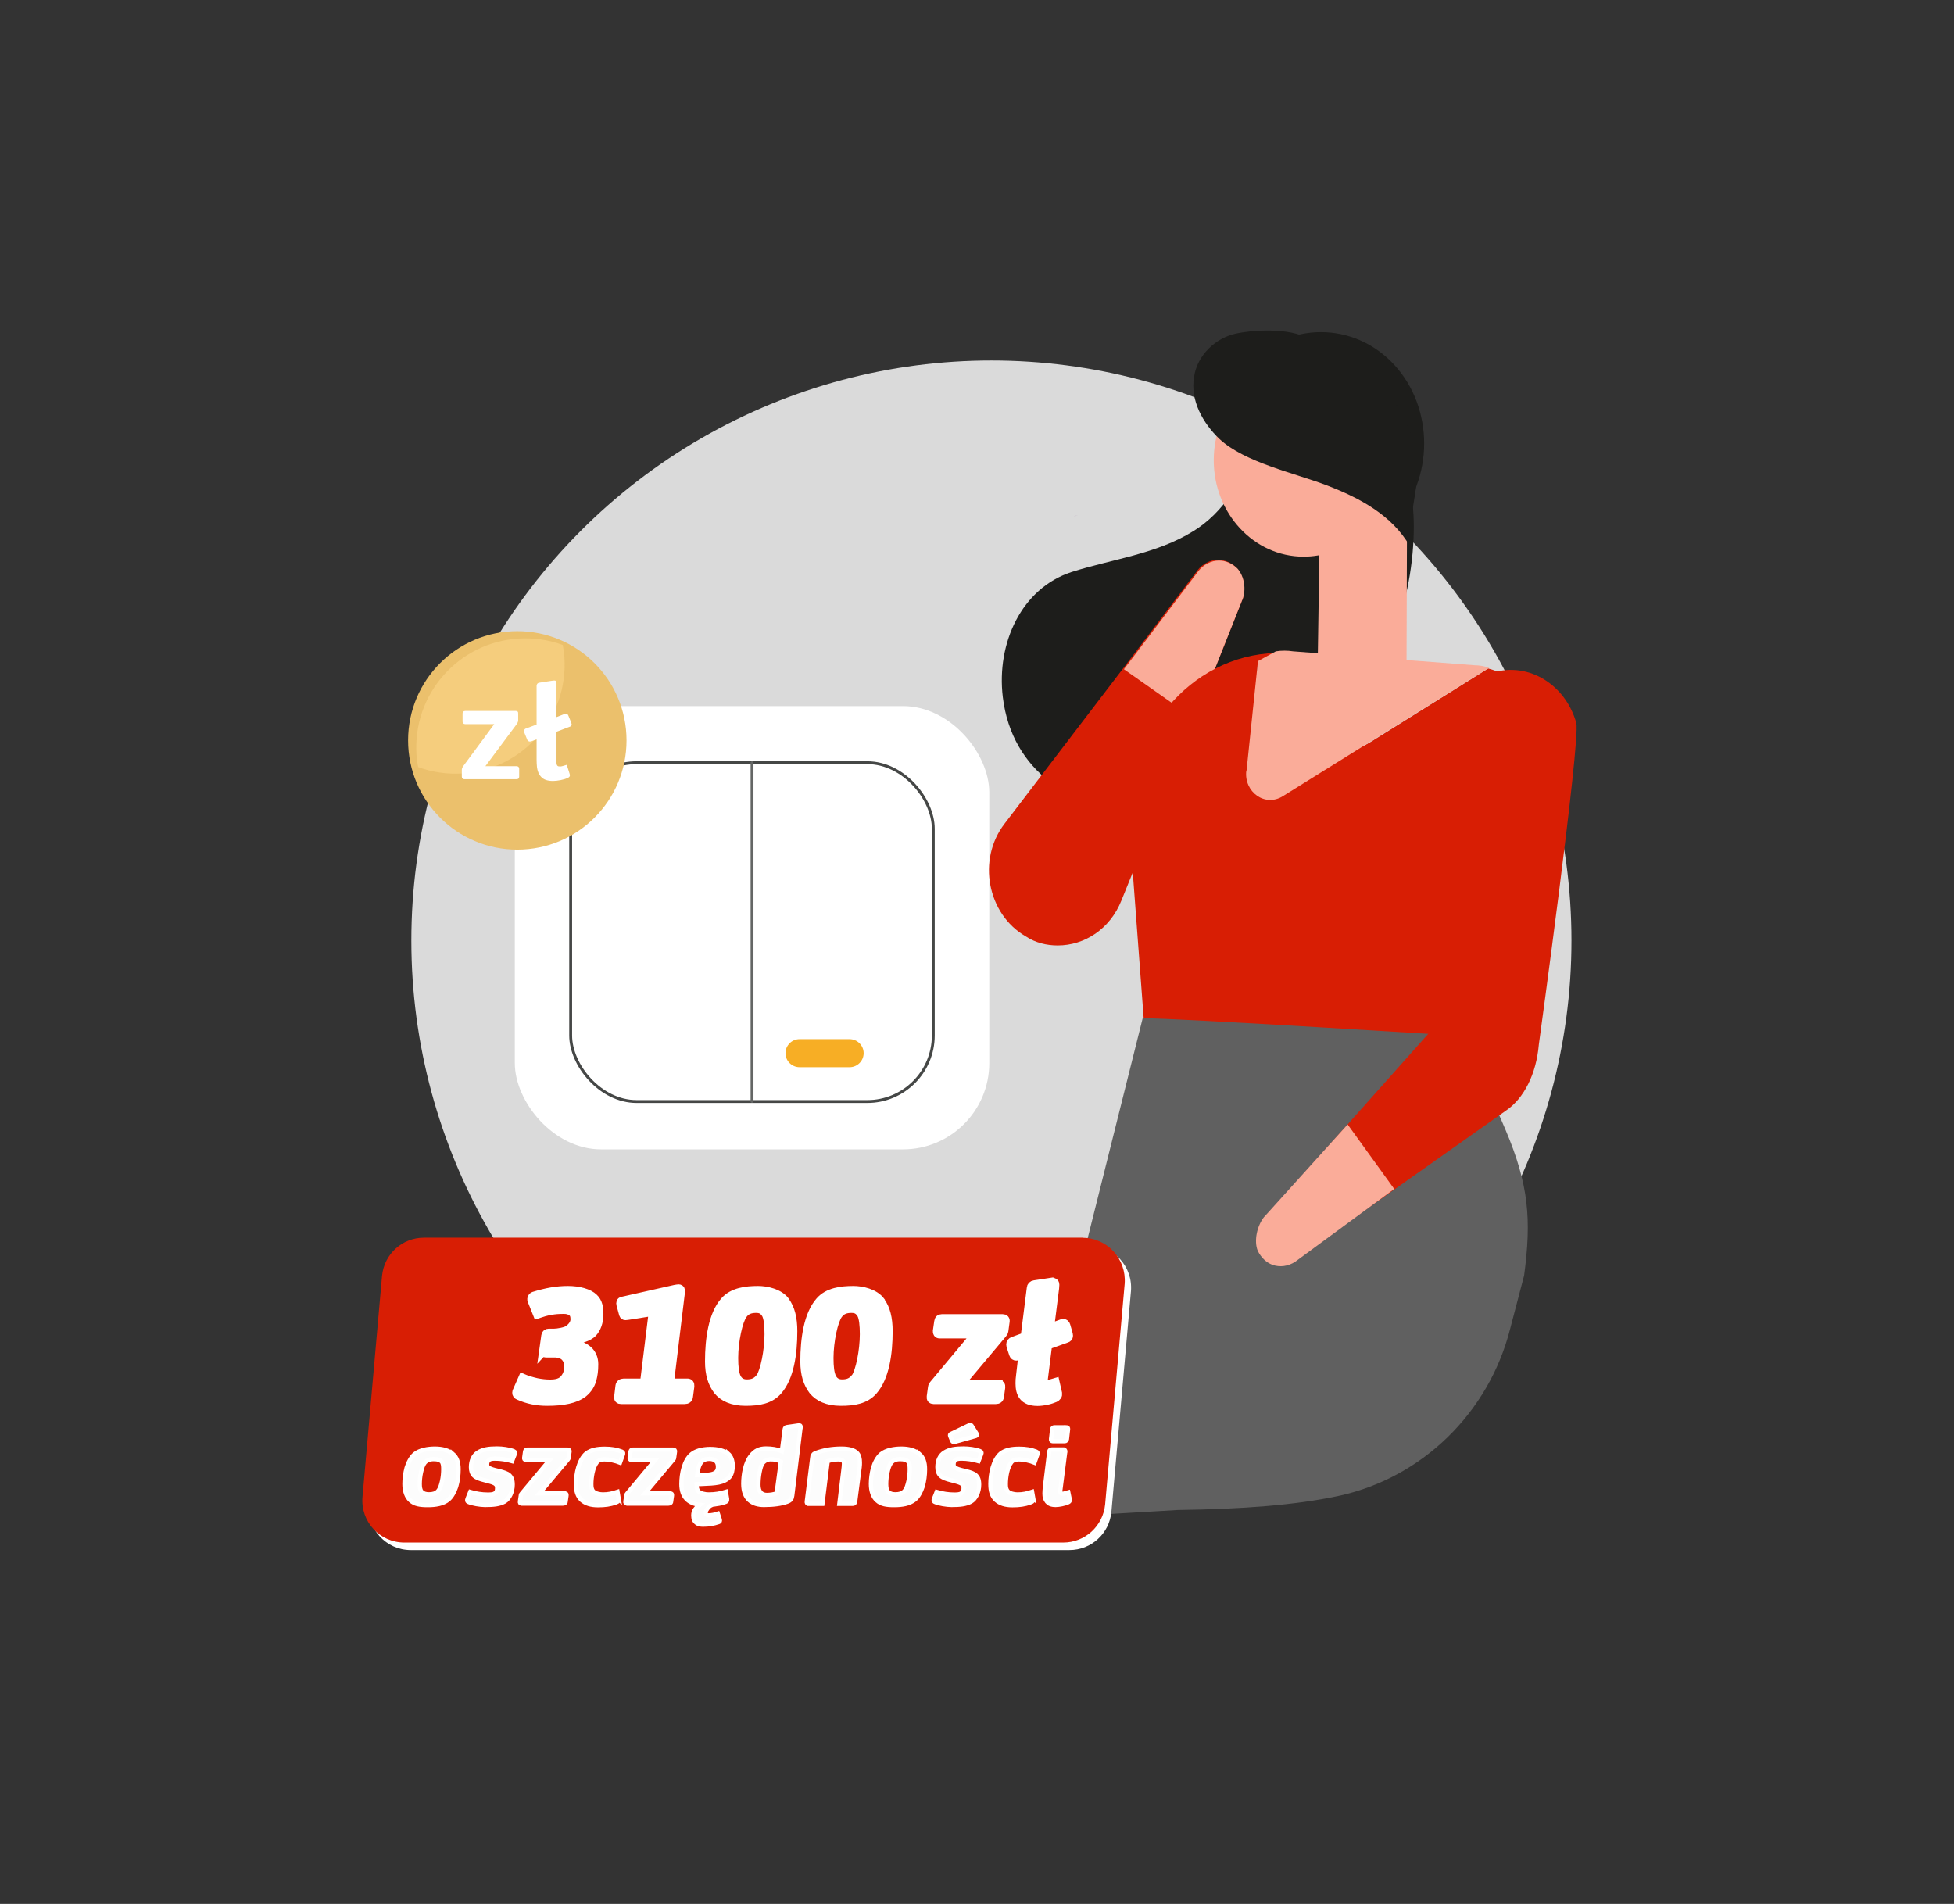 <?xml version="1.0" encoding="UTF-8"?>
<svg id="Layer_1" data-name="Layer 1" xmlns="http://www.w3.org/2000/svg" viewBox="0 0 156 152">
  <rect x="0" y="0" width="156" height="152" fill="#333333" stroke="none"/>
  <defs>
    <style>
      .cls-1 {
        stroke-width: .69px;
      }

      .cls-1, .cls-2, .cls-3, .cls-4, .cls-5 {
        fill: none;
      }

      .cls-1, .cls-2, .cls-4 {
        stroke: #fff;
      }

      .cls-1, .cls-4 {
        stroke-miterlimit: 10;
      }

      .cls-6 {
        fill: #d81e04;
      }

      .cls-6, .cls-7, .cls-8, .cls-9, .cls-10, .cls-11, .cls-12, .cls-13, .cls-14, .cls-15, .cls-16 {
        stroke-width: 0px;
      }

      .cls-7 {
        fill: #606060;
      }

      .cls-8 {
        fill: #f7ae25;
      }

      .cls-17 {
        isolation: isolate;
      }

      .cls-2, .cls-3, .cls-5 {
        stroke-linecap: round;
        stroke-linejoin: round;
      }

      .cls-2, .cls-4 {
        stroke-width: .34px;
      }

      .cls-9 {
        fill: #f5cd7d;
      }

      .cls-3 {
        stroke: #454746;
      }

      .cls-3, .cls-5 {
        stroke-width: .23px;
      }

      .cls-10 {
        fill: #dadada;
      }

      .cls-11 {
        fill: #fff;
      }

      .cls-12 {
        fill: #faac99;
      }

      .cls-13 {
        fill: #ebc06c;
      }

      .cls-14 {
        fill: #1d1d1b;
      }

      .cls-15 {
        fill: #6f2677;
        fill-rule: evenodd;
      }

      .cls-16 {
        fill: #fcfcfc;
      }

      .cls-5 {
        stroke: #646665;
      }
    </style>
  </defs>
  <g>
    <circle class="cls-10" cx="79.15" cy="75.09" r="46.31"/>
    <path class="cls-15" d="m86.07,41.11l-.33.13h0c.13-.07.2-.07.33-.13"/>
  </g>
  <rect class="cls-11" x="41.1" y="56.37" width="37.88" height="35.39" rx="6.89" ry="6.89"/>
  <rect class="cls-3" x="45.56" y="60.89" width="28.95" height="27.05" rx="5.27" ry="5.27"/>
  <polyline class="cls-2" points="39.45 59.73 41.23 62.37 44.73 55.43"/>
  <line class="cls-5" x1="60.04" y1="60.89" x2="60.04" y2="87.93"/>
  <path class="cls-8" d="m67.83,85.2h-4c-.61,0-1.12-.5-1.12-1.12h0c0-.61.5-1.12,1.12-1.12h4c.61,0,1.12.5,1.12,1.12h0c0,.61-.5,1.12-1.12,1.12Z"/>
  <g>
    <circle class="cls-13" cx="41.3" cy="59.11" r="8.72"/>
    <path class="cls-9" d="m45.06,52.49c-.02-.34-.07-.68-.13-1-1.1-.4-2.29-.59-3.54-.51-4.81.31-8.45,4.45-8.14,9.26.02.34.07.68.13,1,1.1.4,2.29.59,3.54.51,4.81-.31,8.45-4.45,8.14-9.26Z"/>
    <g>
      <path class="cls-11" d="m41.24,61.17c.13,0,.21.07.21.21v.62c0,.15-.08.21-.22.21h-4.15c-.13,0-.21-.08-.21-.2v-.56c0-.07.05-.2.08-.24l2.51-3.4h-2.32c-.12,0-.21-.07-.21-.2v-.65c0-.12.07-.2.22-.2h4.02c.15,0,.21.07.2.21v.55c0,.09-.06.21-.1.27l-2.52,3.38h2.49,0Z"/>
      <path class="cls-11" d="m42.84,57.86v-3.11c0-.07.03-.12.06-.17.04-.04.09-.07.17-.08l.98-.15c.06,0,.15-.02.19-.02.05,0,.1,0,.13.04.05.04.06.09.06.21v2.67l.64-.25s.07-.02.11-.02c.09,0,.16.05.2.16l.18.44c.04.1.07.19.08.24,0,.09-.04.16-.13.19l-1.08.41v2.49c0,.08.03.19.08.23.04.04.11.05.2.05.03,0,.12,0,.2-.03l.34-.1.23.73s.02.08.02.11c0,.09-.07.16-.16.2-.3.15-.85.25-1.19.25-.45,0-.74-.11-.94-.32-.21-.22-.3-.49-.34-.78-.02-.17-.03-.46-.03-.62v-1.6l-.36.13c-.07.03-.11.04-.18.04-.08,0-.16-.04-.21-.15l-.2-.49c-.03-.06-.05-.11-.05-.16-.02-.11.04-.19.12-.23l.87-.32h0Z"/>
    </g>
  </g>
  <g>
    <g id="New_Symbol_161" data-name="New Symbol 161">
      <g>
        <path class="cls-14" d="m109.87,33.22c-1.17-1.17-2.61-1.96-4.17-2.41-1.96,1.83-4.17,3.13-6.59,4.3.2.07.39.2.52.26-.07,2.8-2.02,5.61-4.37,7.04-2.94,1.83-6.46,2.22-9.72,3.26-3.98,1.3-6,5.67-5.48,9.98.72,6,5.67,9,10.96,9.2,5.54.2,11.22-2.09,15.26-6.26,4.04-4.11,6.46-10.04,6.59-16.11.07-3.33-.72-6.91-3-9.26Z"/>
        <path class="cls-14" d="m99.63,41.7c3.2,3.46,8.48,3.46,11.67,0,3.2-3.46,3.2-9.13,0-12.59s-8.48-3.46-11.67,0c-3.26,3.46-3.26,9.13,0,12.59Z"/>
        <path class="cls-12" d="m96.9,36.74c0,4.24,3.2,7.7,7.17,7.7,1.57,0,3-.52,4.17-1.5,1.76-1.37,2.94-3.65,2.94-6.26,0-4.24-3.2-7.7-7.17-7.7h-.46c-3.72.33-6.65,3.72-6.65,7.76Z"/>
        <path class="cls-14" d="m101.98,28.26c.72-.07,1.57-.2,2.35-.39.33.2.72.26,1.11.26.26,0,.52-.07.78-.13l3,2.22c2.22,1.3,3.72,3.85,3.72,6.72,0,2.28-.91,4.3-2.41,5.74-.33.39.33,1.57-.07,1.83l-3.85-10.89-4.44-4.63c-.2-.2.59.52.46.33.07,0-.72-1.04-.65-1.04v-.02Z"/>
        <polygon class="cls-12" points="112.35 35.7 112.29 53.89 105.18 54.22 105.37 41.89 112.35 35.7"/>
        <path class="cls-14" d="m112.55,43.59c-1.43-2.48-4.04-3.85-6.59-4.83s-6.59-1.83-8.61-3.72c-1.3-1.24-2.35-3.07-2.02-4.96.26-1.76,1.76-3.13,3.39-3.46s4.76-.46,6.07.65c.85.72,1.5,2.35,2.35,3,1.89,1.57,4.57,2.35,5.61,4.7,1.3,2.87-.78,6.39,0,9.46l-.2-.85h0Z"/>
      </g>
      <path class="cls-6" d="m99.18,47.89l-3.78,9.52-5.87,14.48c-.91,2.28-2.94,3.59-5.09,3.59-.85,0-1.76-.2-2.54-.72-3.07-1.76-3.91-6.13-1.7-9l9.46-12.39,5.94-7.83c.39-.52,1.04-.85,1.63-.85.52,0,1.04.2,1.5.65.59.65.78,1.7.46,2.54h-.01Z"/>
      <path class="cls-12" d="m99.18,47.89l-3.78,9.52-5.67-3.98,5.94-7.83c.39-.52,1.04-.85,1.63-.85.52,0,1.04.2,1.5.65.52.59.72,1.63.39,2.48h-.01Z"/>
      <g>
        <path class="cls-6" d="m118.81,53.37l-9.39,5.87c-4.3,2.67-9.59-1.04-9-6.33h0l1.43-.78c-6.85.2-12.2,6.59-11.67,14.09l1.37,18.33,24.72,1.37,7.04-23.68c1.17-3.91-.98-7.96-4.5-8.87Z"/>
        <path class="cls-12" d="m99.5,61.53c-.2,1.7,1.5,2.94,2.94,2.02l16.44-10.24c-.39-.13-.78-.2-1.17-.2l-14.48-1.11c-.46-.07-.91-.07-1.37,0l-1.43.78-.91,8.74h-.02Z"/>
      </g>
      <path class="cls-7" d="m91.22,81.29c3,0,25.76,1.43,25.76,1.43l3.2,7.44c1.89,4.44,2.09,7.24,1.5,11.67l-1.11,4.24c-1.7,6.72-7.04,11.94-13.76,13.37-3.39.72-7.57,1.04-12.78,1.11l-11.09.65c-.85.07-1.5-.72-1.3-1.57l9.59-38.35h0Z"/>
      <path class="cls-6" d="m122.85,83.44c-.2,2.28-1.17,4.24-2.61,5.22l-9.78,6.91-7.31,5.15c-.78.59-1.76.13-2.15-1.04v-.07c-.33-.98-.2-2.15.39-2.87l5.28-5.94,7.37-8.28c.78-1.24,1.24-2.87,1.3-4.63,0,0-.07-19.37.2-20.35h0c.52-1.76,1.83-3.26,3.59-3.85h.07c2.87-.85,5.8.98,6.65,4.04.33,1.5-3,25.7-3,25.7h0Z"/>
    </g>
    <path class="cls-12" d="m100.94,97.14l6.65-7.37,3.72,5.15-7.89,5.8c-.59.39-1.24.46-1.83.26-.52-.2-.91-.59-1.17-1.11-.33-.78-.07-2.02.52-2.74h0Z"/>
  </g>
  <path class="cls-11" d="m86.94,99.41h-52.59c-1.74,0-3.18,1.31-3.35,3.05l-1.56,17.64c-.17,1.96,1.39,3.65,3.35,3.65h52.59c1.74,0,3.18-1.31,3.35-3.05l1.56-17.61c.17-1.98-1.39-3.67-3.35-3.67h0Z"/>
  <path class="cls-6" d="m86.44,98.81h-52.59c-1.74,0-3.18,1.31-3.35,3.05l-1.56,17.64c-.17,1.96,1.36,3.65,3.35,3.65h52.59c1.74,0,3.18-1.31,3.35-3.05l1.56-17.61c.15-1.98-1.39-3.67-3.35-3.67h0Z"/>
  <g class="cls-17">
    <g class="cls-17">
      <path class="cls-1" d="m43.39,107.84l.17-1.21c.02-.14.12-.21.25-.21h.42c.28,0,.98-.11,1.19-.3.23-.17.47-.45.47-.78,0-.25-.04-.46-.2-.58-.21-.17-.42-.21-.68-.21-.4,0-.72.02-1.07.09-.32.05-.65.15-1.04.28l-.44-1.1c-.06-.15.04-.31.16-.35,1-.31,1.85-.46,2.72-.46s1.67.22,2.06.6c.36.33.43.8.43,1.3,0,.65-.2,1.15-.49,1.47-.33.38-1.14.59-1.72.65-.1.01-.14.07-.14.15s.05.12.14.14c.56.05,1,.17,1.32.47.31.27.48.67.48,1.11,0,.56-.05.85-.15,1.25-.12.41-.33.75-.7,1.06-.63.49-1.62.68-2.88.68-.84,0-1.56-.15-2.3-.48-.09-.04-.15-.11-.15-.22,0-.06.05-.19.09-.26l.4-.91c.35.15.73.26,1.12.35.35.07.72.11,1.01.11.54.01.93-.09,1.18-.38.21-.25.35-.56.35-1,0-.35-.05-.48-.23-.72-.21-.26-.56-.35-.9-.35h-.7c-.14,0-.17-.07-.16-.2Z"/>
      <path class="cls-1" d="m49.56,104.14c-.04-.12-.01-.25.12-.27l4.22-.95c.11-.02.23-.04.28-.04.07,0,.16.04.16.15,0,.07-.01.18-.02.28l-.86,7.09h1.41c.17,0,.23.09.22.27l-.11.83c-.02.17-.14.25-.32.25h-5.07c-.16,0-.25-.07-.21-.27l.1-.83c.02-.16.15-.25.32-.25h1.64l.7-5.69-1.89.3c-.07.01-.25.04-.32.04s-.14-.05-.16-.12l-.21-.78Z"/>
      <path class="cls-1" d="m62.69,103.89c.43.58.62,1.36.62,2.39,0,1.8-.27,3.68-1.21,4.75-.62.7-1.51.86-2.58.86s-1.79-.35-2.22-.88c-.44-.58-.67-1.3-.67-2.32,0-1.8.27-3.73,1.21-4.8.65-.75,1.72-.88,2.68-.88.69,0,1.68.22,2.17.86Zm-2.01,6.11c.36-.51.7-2.15.7-3.48,0-.72-.06-1.31-.23-1.62-.19-.28-.36-.43-.79-.43s-.79.11-1.05.48c-.36.49-.72,2.11-.72,3.46,0,.73.06,1.23.22,1.57.14.28.38.49.81.49.49,0,.78-.14,1.05-.47Z"/>
      <path class="cls-1" d="m70.3,103.89c.43.58.62,1.36.62,2.39,0,1.8-.27,3.68-1.21,4.75-.62.7-1.51.86-2.58.86s-1.79-.35-2.22-.88c-.44-.58-.67-1.3-.67-2.32,0-1.8.27-3.73,1.21-4.8.65-.75,1.72-.88,2.68-.88.69,0,1.68.22,2.17.86Zm-2.01,6.11c.36-.51.7-2.15.7-3.48,0-.72-.06-1.31-.23-1.62-.19-.28-.36-.43-.79-.43s-.79.11-1.05.48c-.36.49-.72,2.11-.72,3.46,0,.73.06,1.23.22,1.57.14.28.38.49.81.49.49,0,.78-.14,1.05-.47Z"/>
      <path class="cls-1" d="m79.7,110.51c.09,0,.14.02.17.06.04.04.05.1.04.19l-.1.74c-.01.09-.05.15-.1.19-.05.04-.12.06-.21.06h-4.97c-.07,0-.12-.02-.16-.06-.04-.05-.05-.11-.04-.19l.1-.73c.01-.09.05-.16.09-.21l3.38-4.05h-2.89c-.15,0-.2-.12-.19-.25l.11-.75c.02-.16.1-.25.27-.25h4.84c.17,0,.25.09.22.25l-.1.74c-.01.09-.06.16-.12.23l-3.38,4.02h3.04Z"/>
      <path class="cls-1" d="m83.97,102.36c.1-.01.16.01.21.06.04.04.05.1.05.15s-.01.17-.02.28l-.4,3.17.95-.35s.09-.02.14-.02c.11,0,.17.06.21.19l.15.52c.04.12.06.22.06.28,0,.11-.07.19-.19.22l-1.48.53-.35,2.8c-.02.17.06.33.3.33.05,0,.12-.01.18-.02l.47-.14.2.88c.01.07,0,.15-.04.21s-.11.12-.2.16c-.15.06-.38.15-.63.2-.28.06-.54.09-.74.09-1.12,0-1.42-.63-1.42-1.46,0-.2.01-.4.04-.59l.2-1.74-.32.12c-.09.04-.14.05-.21.05-.1,0-.18-.05-.22-.17l-.19-.58c-.02-.07-.04-.14-.04-.19,0-.14.07-.22.2-.27l.95-.35.49-3.89c.01-.15.11-.25.26-.27l1.38-.21Z"/>
    </g>
    <g class="cls-17">
      <path class="cls-11" d="m43.39,107.84l.17-1.21c.02-.14.12-.21.25-.21h.42c.28,0,.98-.11,1.19-.3.23-.17.47-.45.47-.78,0-.25-.04-.46-.2-.58-.21-.17-.42-.21-.68-.21-.4,0-.72.02-1.07.09-.32.05-.65.15-1.04.28l-.44-1.1c-.06-.15.04-.31.16-.35,1-.31,1.85-.46,2.72-.46s1.67.22,2.06.6c.36.33.43.8.43,1.3,0,.65-.2,1.15-.49,1.47-.33.38-1.14.59-1.72.65-.1.01-.14.07-.14.15s.05.12.14.14c.56.05,1,.17,1.32.47.31.27.48.67.48,1.11,0,.56-.05.85-.15,1.25-.12.41-.33.75-.7,1.06-.63.49-1.62.68-2.88.68-.84,0-1.56-.15-2.3-.48-.09-.04-.15-.11-.15-.22,0-.06.05-.19.09-.26l.4-.91c.35.15.73.26,1.12.35.35.07.72.11,1.01.11.54.01.93-.09,1.18-.38.21-.25.35-.56.35-1,0-.35-.05-.48-.23-.72-.21-.26-.56-.35-.9-.35h-.7c-.14,0-.17-.07-.16-.2Z"/>
      <path class="cls-11" d="m49.56,104.14c-.04-.12-.01-.25.12-.27l4.22-.95c.11-.02.23-.04.28-.04.07,0,.16.04.16.15,0,.07-.01.18-.02.28l-.86,7.09h1.41c.17,0,.23.09.22.27l-.11.83c-.02.17-.14.25-.32.25h-5.07c-.16,0-.25-.07-.21-.27l.1-.83c.02-.16.15-.25.32-.25h1.64l.7-5.69-1.89.3c-.07.01-.25.04-.32.04s-.14-.05-.16-.12l-.21-.78Z"/>
      <path class="cls-11" d="m62.69,103.89c.43.58.62,1.36.62,2.39,0,1.8-.27,3.68-1.21,4.75-.62.7-1.51.86-2.58.86s-1.79-.35-2.22-.88c-.44-.58-.67-1.3-.67-2.32,0-1.8.27-3.73,1.21-4.8.65-.75,1.72-.88,2.68-.88.69,0,1.68.22,2.17.86Zm-2.01,6.11c.36-.51.7-2.15.7-3.48,0-.72-.06-1.31-.23-1.62-.19-.28-.36-.43-.79-.43s-.79.11-1.05.48c-.36.49-.72,2.11-.72,3.46,0,.73.06,1.23.22,1.57.14.28.38.49.81.49.49,0,.78-.14,1.05-.47Z"/>
      <path class="cls-11" d="m70.3,103.89c.43.58.62,1.36.62,2.39,0,1.8-.27,3.68-1.21,4.75-.62.7-1.51.86-2.58.86s-1.79-.35-2.22-.88c-.44-.58-.67-1.3-.67-2.32,0-1.8.27-3.73,1.21-4.8.65-.75,1.72-.88,2.68-.88.69,0,1.68.22,2.17.86Zm-2.01,6.11c.36-.51.7-2.15.7-3.48,0-.72-.06-1.31-.23-1.62-.19-.28-.36-.43-.79-.43s-.79.11-1.05.48c-.36.49-.72,2.11-.72,3.46,0,.73.06,1.23.22,1.57.14.28.38.49.81.49.49,0,.78-.14,1.05-.47Z"/>
      <path class="cls-11" d="m79.7,110.51c.09,0,.14.02.17.06.04.04.05.1.04.19l-.1.74c-.01.09-.05.15-.1.19-.05.04-.12.06-.21.06h-4.97c-.07,0-.12-.02-.16-.06-.04-.05-.05-.11-.04-.19l.1-.73c.01-.09.05-.16.09-.21l3.38-4.05h-2.89c-.15,0-.2-.12-.19-.25l.11-.75c.02-.16.1-.25.27-.25h4.84c.17,0,.25.09.22.25l-.1.74c-.01.09-.06.16-.12.23l-3.38,4.02h3.04Z"/>
      <path class="cls-11" d="m83.97,102.36c.1-.01.16.01.21.06.04.04.05.1.05.15s-.01.17-.02.28l-.4,3.17.95-.35s.09-.02.14-.02c.11,0,.17.06.21.19l.15.52c.04.12.06.22.06.28,0,.11-.07.19-.19.22l-1.48.53-.35,2.8c-.02.17.06.33.3.33.05,0,.12-.01.18-.02l.47-.14.2.88c.01.07,0,.15-.04.21s-.11.12-.2.16c-.15.06-.38.15-.63.2-.28.06-.54.09-.74.09-1.12,0-1.42-.63-1.42-1.46,0-.2.01-.4.04-.59l.2-1.74-.32.12c-.09.04-.14.05-.21.05-.1,0-.18-.05-.22-.17l-.19-.58c-.02-.07-.04-.14-.04-.19,0-.14.07-.22.2-.27l.95-.35.49-3.89c.01-.15.11-.25.26-.27l1.38-.21Z"/>
    </g>
  </g>
  <g class="cls-17">
    <g class="cls-17">
      <path class="cls-16" d="m36.15,116.07c.31.27.46.64.46,1.24,0,.44-.06.93-.19,1.37-.14.42-.34.8-.62,1.04-.43.35-1.03.44-1.65.44s-1.05-.07-1.37-.36c-.32-.27-.49-.75-.49-1.33,0-.4.06-.86.17-1.28.13-.43.34-.83.63-1.09.42-.35,1.09-.45,1.64-.45.58,0,1.09.14,1.42.43Zm-1.21,3c.19-.19.28-.52.35-.83.07-.32.1-.65.1-.95,0-.25-.02-.49-.14-.61-.12-.13-.3-.19-.63-.19s-.54.1-.68.25c-.18.2-.26.49-.33.81-.07.32-.1.64-.1.93,0,.24.03.49.16.62.12.14.32.2.58.2.29,0,.54-.07.69-.23Z"/>
      <path class="cls-16" d="m39.5,119.24c.13-.08.19-.23.19-.43,0-.11-.02-.24-.12-.32-.07-.07-.24-.14-.45-.2l-.45-.12c-.33-.08-.63-.18-.82-.35-.18-.17-.25-.4-.25-.69,0-.53.2-.95.56-1.17.39-.25.86-.32,1.52-.32.43,0,.95.07,1.32.21.07.03.12.07.12.12,0,.03,0,.08-.02.12l-.22.56c-.45-.13-.92-.2-1.35-.2-.28,0-.4.03-.51.12-.08.07-.13.2-.13.33,0,.12.03.21.12.26.12.08.2.12.49.2l.42.1c.29.08.58.16.75.32.17.16.26.36.26.75,0,.59-.27,1.14-.66,1.36-.4.21-.86.26-1.55.26-.37,0-1.04-.11-1.32-.24-.07-.03-.1-.07-.1-.13,0-.02,0-.07.02-.11l.22-.56c.46.14.96.21,1.38.21.21,0,.44,0,.59-.1Z"/>
      <path class="cls-16" d="m45.1,119.23c.06,0,.09.02.11.04.02.02.03.07.02.12l-.07.49c0,.06-.03.1-.07.12-.03.02-.08.04-.14.04h-3.31s-.08-.02-.11-.04c-.02-.03-.03-.07-.02-.12l.07-.49c0-.06.03-.11.06-.14l2.25-2.7h-1.92c-.1,0-.13-.08-.12-.16l.07-.5c.02-.11.07-.16.18-.16h3.22c.12,0,.16.06.15.16l-.07.49c0,.06-.04.11-.08.16l-2.25,2.68h2.02Z"/>
      <path class="cls-16" d="m49.38,119.65c0,.09,0,.15-.02.19-.03.05-.11.08-.21.12-.43.15-.85.21-1.41.21s-1-.13-1.32-.42c-.31-.29-.44-.68-.44-1.27,0-.83.22-1.91.81-2.43.39-.31.91-.39,1.5-.39.52,0,.94.07,1.35.23.05.02.08.05.1.08.02.03,0,.08,0,.13l-.24.67c-.35-.14-.85-.26-1.26-.26-.26,0-.46.07-.58.22-.17.21-.28.51-.35.83-.07.32-.1.64-.1.93,0,.23.02.42.16.58.15.16.49.24.76.24.43,0,.75-.07,1.17-.21l.1.57Z"/>
      <path class="cls-16" d="m53.52,119.23c.06,0,.09.02.11.04.02.02.03.07.02.12l-.07.49c0,.06-.03.1-.07.12-.03.02-.08.04-.14.04h-3.31s-.08-.02-.11-.04c-.02-.03-.03-.07-.02-.12l.07-.49c0-.06.03-.11.06-.14l2.25-2.7h-1.92c-.1,0-.13-.08-.12-.16l.07-.5c.02-.11.07-.16.18-.16h3.22c.12,0,.16.06.15.16l-.07.49c0,.06-.04.11-.08.16l-2.25,2.68h2.02Z"/>
      <path class="cls-16" d="m58.12,116.04c.26.23.38.57.38,1,0,.27-.06.66-.27.89-.44.46-1.1.5-2.16.54l-.46.02c0,.23.02.42.16.58.16.17.55.24.8.24.56,0,.95-.08,1.38-.21l.1.57c.02.17-.04.22-.25.28-.25.08-.52.13-.78.16-.1,0-.17.03-.25.07-.07.03-.14.08-.21.16-.12.14-.22.29-.22.4,0,.17.1.24.22.24.26,0,.51-.06.75-.14l.16.49c.02.09,0,.16-.08.18-.44.15-.81.21-1.27.21-.21,0-.4-.04-.54-.16-.15-.12-.23-.3-.23-.58,0-.39.22-.62.51-.84-.89-.11-1.46-.62-1.46-1.65,0-.41.05-.89.18-1.32.13-.44.33-.82.63-1.07.16-.13.36-.23.59-.3.27-.08.59-.12.88-.12.62,0,1.12.12,1.44.39Zm-1.83,1.71c.68-.02,1.03-.17,1.03-.63,0-.21-.05-.36-.17-.48-.12-.11-.3-.17-.52-.17-.25,0-.44.07-.58.19-.25.25-.34.68-.39,1.11l.63-.02Z"/>
      <path class="cls-16" d="m63.66,113.82c.11-.02.14-.02.15-.02.04,0,.07,0,.09.03.02.02.02.06.02.09s0,.11-.02.17l-.65,5.31c-.02.14-.05.24-.11.31-.07.08-.16.14-.31.19-.46.16-1.05.25-1.84.25-.91,0-1.65-.44-1.65-1.69,0-.74.16-1.65.58-2.2.35-.47.74-.62,1.23-.62.44,0,.88.06,1.27.22l.23-1.77c.02-.1.07-.14.18-.16l.83-.12Zm-2.09,2.68c-.31,0-.49.11-.63.25-.18.2-.23.48-.3.8-.06.32-.09.67-.09,1,0,.5.22.8.67.8.29,0,.56-.05.78-.13l.34-2.53c-.22-.11-.49-.19-.77-.19Z"/>
      <path class="cls-16" d="m64.53,120.05c-.1,0-.13-.07-.12-.16l.44-3.53c0-.07.02-.16.07-.21.04-.07.1-.11.18-.14.65-.24,1.3-.36,2.09-.36.54,0,1.02.1,1.26.38.14.16.2.43.2.72,0,.11,0,.25-.02.39l-.36,2.76c-.02.1-.07.16-.2.16h-1.06l.35-2.92c0-.07.02-.21.02-.28,0-.09-.02-.17-.07-.23-.06-.08-.18-.12-.4-.12-.28,0-.57.06-.83.14l-.42,3.41h-1.12Z"/>
      <path class="cls-16" d="m73.39,116.07c.31.27.46.64.46,1.24,0,.44-.06.93-.19,1.37-.14.42-.34.8-.62,1.04-.43.35-1.03.44-1.65.44s-1.05-.07-1.37-.36c-.32-.27-.49-.75-.49-1.33,0-.4.06-.86.17-1.28.13-.43.34-.83.63-1.09.42-.35,1.09-.45,1.64-.45.58,0,1.09.14,1.42.43Zm-1.21,3c.19-.19.28-.52.35-.83.07-.32.1-.65.1-.95,0-.25-.02-.49-.14-.61-.12-.13-.3-.19-.63-.19s-.54.1-.68.25c-.18.2-.26.49-.33.81-.07.32-.1.64-.1.93,0,.24.03.49.16.62.12.14.32.2.58.2.29,0,.54-.07.69-.23Z"/>
      <path class="cls-16" d="m76.74,119.24c.13-.08.19-.23.19-.43,0-.11-.02-.24-.12-.32-.07-.07-.24-.14-.45-.2l-.45-.12c-.33-.08-.63-.18-.82-.35-.18-.17-.25-.4-.25-.69,0-.53.2-.95.56-1.17.39-.25.86-.32,1.52-.32.43,0,.95.07,1.32.21.07.03.12.07.12.12,0,.03,0,.08-.02.12l-.22.56c-.45-.13-.92-.2-1.35-.2-.28,0-.4.03-.51.12-.08.07-.13.2-.13.33,0,.12.03.21.12.26.12.08.2.12.49.2l.42.1c.29.08.58.16.75.32.17.16.26.36.26.75,0,.59-.27,1.14-.66,1.36-.4.21-.86.26-1.55.26-.37,0-1.04-.11-1.32-.24-.07-.03-.1-.07-.1-.13,0-.02,0-.07.02-.11l.22-.56c.46.14.96.21,1.38.21.21,0,.44,0,.59-.1Zm1.23-4.77c.07.06.02.15-.06.17l-1.68.47c-.11.03-.18,0-.21-.07l-.16-.39c-.03-.08-.02-.14.06-.17l1.44-.69c.1-.06.16-.03.21.03l.4.64Z"/>
      <path class="cls-16" d="m82.47,119.65c0,.09,0,.15-.02.19-.03.05-.11.08-.21.12-.43.15-.85.21-1.41.21s-1-.13-1.32-.42c-.31-.29-.44-.68-.44-1.27,0-.83.22-1.91.81-2.43.39-.31.91-.39,1.5-.39.52,0,.94.07,1.35.23.05.02.08.05.1.08s0,.08,0,.13l-.24.67c-.34-.14-.85-.26-1.26-.26-.26,0-.46.07-.58.22-.17.21-.28.51-.35.83-.07.32-.1.64-.1.93,0,.23.02.42.17.58.15.16.49.24.76.24.43,0,.75-.07,1.17-.21l.1.57Z"/>
      <path class="cls-16" d="m84.91,115.73c.1,0,.14.06.14.14,0,.02,0,.09-.02.15l-.37,2.9s-.02.1-.02.16c0,.05.02.1.06.13.03.02.07.04.14.04.04,0,.12,0,.17-.03l.28-.08.1.49s.02.1.02.14c0,.09-.06.13-.14.17-.27.12-.72.21-.99.21-.36,0-.55-.1-.69-.26-.15-.18-.2-.37-.2-.67,0-.12.02-.34.03-.47l.35-2.86c0-.06.02-.09.05-.12.03-.03.07-.05.15-.05h.93Zm.22-1.79c.11,0,.15.07.14.16l-.09.79c-.02.1-.08.17-.18.17h-.95c-.11,0-.15-.07-.14-.17l.09-.78c0-.11.08-.16.18-.16h.95Z"/>
    </g>
    <g class="cls-17">
      <path class="cls-4" d="m36.15,116.07c.31.27.46.64.46,1.24,0,.44-.06.93-.19,1.37-.14.42-.34.8-.62,1.04-.43.35-1.03.44-1.65.44s-1.05-.07-1.37-.36c-.32-.27-.49-.75-.49-1.33,0-.4.06-.86.17-1.28.13-.43.34-.83.63-1.09.42-.35,1.09-.45,1.64-.45.58,0,1.09.14,1.42.43Zm-1.21,3c.19-.19.28-.52.35-.83.07-.32.1-.65.1-.95,0-.25-.02-.49-.14-.61-.12-.13-.3-.19-.63-.19s-.54.1-.68.25c-.18.2-.26.49-.33.81-.07.32-.1.64-.1.93,0,.24.03.49.16.62.12.14.32.2.58.2.29,0,.54-.07.69-.23Z"/>
      <path class="cls-4" d="m39.5,119.24c.13-.08.19-.23.19-.43,0-.11-.02-.24-.12-.32-.07-.07-.24-.14-.45-.2l-.45-.12c-.33-.08-.63-.18-.82-.35-.18-.17-.25-.4-.25-.69,0-.53.2-.95.56-1.17.39-.25.86-.32,1.52-.32.43,0,.95.07,1.32.21.07.03.12.07.12.12,0,.03,0,.08-.02.12l-.22.56c-.45-.13-.92-.2-1.35-.2-.28,0-.4.03-.51.12-.08.07-.13.2-.13.33,0,.12.03.21.12.26.12.08.2.12.49.2l.42.1c.29.08.58.16.75.32.17.16.26.36.26.75,0,.59-.27,1.14-.66,1.36-.4.21-.86.26-1.55.26-.37,0-1.04-.11-1.32-.24-.07-.03-.1-.07-.1-.13,0-.02,0-.07.02-.11l.22-.56c.46.14.96.21,1.38.21.21,0,.44,0,.59-.1Z"/>
      <path class="cls-4" d="m45.1,119.23c.06,0,.09.02.11.04.02.02.03.07.02.12l-.07.49c0,.06-.03.1-.07.12-.03.02-.08.04-.14.04h-3.31s-.08-.02-.11-.04c-.02-.03-.03-.07-.02-.12l.07-.49c0-.06.03-.11.06-.14l2.25-2.7h-1.92c-.1,0-.13-.08-.12-.16l.07-.5c.02-.11.07-.16.18-.16h3.22c.12,0,.16.06.15.16l-.07.49c0,.06-.04.11-.08.16l-2.25,2.68h2.02Z"/>
      <path class="cls-4" d="m49.38,119.65c0,.09,0,.15-.02.19-.03.05-.11.08-.21.12-.43.15-.85.21-1.41.21s-1-.13-1.32-.42c-.31-.29-.44-.68-.44-1.27,0-.83.22-1.91.81-2.43.39-.31.91-.39,1.5-.39.52,0,.94.07,1.35.23.05.02.08.05.1.08.02.03,0,.08,0,.13l-.24.67c-.35-.14-.85-.26-1.26-.26-.26,0-.46.07-.58.22-.17.21-.28.51-.35.83-.07.32-.1.64-.1.93,0,.23.02.42.16.58.15.16.49.24.76.24.43,0,.75-.07,1.17-.21l.1.57Z"/>
      <path class="cls-4" d="m53.52,119.23c.06,0,.09.02.11.04.02.02.03.07.02.12l-.07.49c0,.06-.03.1-.07.12-.03.02-.08.04-.14.04h-3.31s-.08-.02-.11-.04c-.02-.03-.03-.07-.02-.12l.07-.49c0-.06.03-.11.06-.14l2.25-2.7h-1.92c-.1,0-.13-.08-.12-.16l.07-.5c.02-.11.07-.16.18-.16h3.22c.12,0,.16.06.15.16l-.07.49c0,.06-.04.11-.08.16l-2.25,2.68h2.02Z"/>
      <path class="cls-4" d="m58.12,116.04c.26.23.38.57.38,1,0,.27-.06.66-.27.89-.44.46-1.1.5-2.16.54l-.46.02c0,.23.02.42.16.58.16.17.55.24.8.24.56,0,.95-.08,1.38-.21l.1.57c.02.17-.04.22-.25.28-.25.08-.52.13-.78.16-.1,0-.17.03-.25.07-.07.03-.14.08-.21.16-.12.14-.22.29-.22.4,0,.17.1.24.22.24.26,0,.51-.06.75-.14l.16.49c.02.09,0,.16-.08.18-.44.15-.81.21-1.27.21-.21,0-.4-.04-.54-.16-.15-.12-.23-.3-.23-.58,0-.39.22-.62.51-.84-.89-.11-1.46-.62-1.46-1.65,0-.41.05-.89.18-1.32.13-.44.33-.82.63-1.07.16-.13.36-.23.59-.3.27-.08.59-.12.88-.12.62,0,1.12.12,1.44.39Zm-1.83,1.71c.68-.02,1.03-.17,1.03-.63,0-.21-.05-.36-.17-.48-.12-.11-.3-.17-.52-.17-.25,0-.44.07-.58.19-.25.25-.34.68-.39,1.11l.63-.02Z"/>
      <path class="cls-4" d="m63.66,113.82c.11-.02.14-.02.15-.02.04,0,.07,0,.09.03.02.02.02.06.02.09s0,.11-.02.17l-.65,5.31c-.02.14-.05.24-.11.31-.07.08-.16.14-.31.19-.46.16-1.05.25-1.84.25-.91,0-1.65-.44-1.65-1.69,0-.74.16-1.65.58-2.2.35-.47.74-.62,1.23-.62.44,0,.88.06,1.27.22l.23-1.77c.02-.1.07-.14.18-.16l.83-.12Zm-2.09,2.68c-.31,0-.49.11-.63.25-.18.2-.23.48-.3.8-.06.32-.09.67-.09,1,0,.5.22.8.67.8.29,0,.56-.05.78-.13l.34-2.53c-.22-.11-.49-.19-.77-.19Z"/>
      <path class="cls-4" d="m64.53,120.05c-.1,0-.13-.07-.12-.16l.44-3.53c0-.07.02-.16.07-.21.04-.07.1-.11.18-.14.65-.24,1.3-.36,2.09-.36.54,0,1.02.1,1.26.38.14.16.2.43.2.72,0,.11,0,.25-.02.39l-.36,2.76c-.02.1-.07.16-.2.16h-1.06l.35-2.92c0-.07.02-.21.02-.28,0-.09-.02-.17-.07-.23-.06-.08-.18-.12-.4-.12-.28,0-.57.06-.83.14l-.42,3.41h-1.12Z"/>
      <path class="cls-4" d="m73.39,116.07c.31.27.46.64.46,1.24,0,.44-.06.93-.19,1.37-.14.42-.34.8-.62,1.04-.43.35-1.03.44-1.65.44s-1.05-.07-1.37-.36c-.32-.27-.49-.75-.49-1.33,0-.4.06-.86.17-1.28.13-.43.34-.83.63-1.09.42-.35,1.09-.45,1.64-.45.58,0,1.09.14,1.42.43Zm-1.21,3c.19-.19.28-.52.35-.83.07-.32.1-.65.1-.95,0-.25-.02-.49-.14-.61-.12-.13-.3-.19-.63-.19s-.54.1-.68.25c-.18.2-.26.49-.33.81-.07.32-.1.64-.1.93,0,.24.03.49.16.62.12.14.32.2.58.2.29,0,.54-.07.69-.23Z"/>
      <path class="cls-4" d="m76.74,119.24c.13-.08.19-.23.19-.43,0-.11-.02-.24-.12-.32-.07-.07-.24-.14-.45-.2l-.45-.12c-.33-.08-.63-.18-.82-.35-.18-.17-.25-.4-.25-.69,0-.53.2-.95.56-1.17.39-.25.86-.32,1.52-.32.43,0,.95.07,1.32.21.07.03.12.07.12.12,0,.03,0,.08-.02.12l-.22.56c-.45-.13-.92-.2-1.35-.2-.28,0-.4.03-.51.12-.08.07-.13.2-.13.33,0,.12.03.21.12.26.12.08.2.12.49.2l.42.1c.29.08.58.16.75.32.17.16.26.36.26.75,0,.59-.27,1.14-.66,1.36-.4.21-.86.26-1.55.26-.37,0-1.04-.11-1.32-.24-.07-.03-.1-.07-.1-.13,0-.02,0-.07.02-.11l.22-.56c.46.14.96.21,1.38.21.21,0,.44,0,.59-.1Zm1.23-4.77c.07.06.02.15-.06.17l-1.68.47c-.11.03-.18,0-.21-.07l-.16-.39c-.03-.08-.02-.14.06-.17l1.44-.69c.1-.06.16-.03.21.03l.4.64Z"/>
      <path class="cls-4" d="m82.47,119.65c0,.09,0,.15-.02.19-.03.05-.11.08-.21.12-.43.15-.85.21-1.41.21s-1-.13-1.32-.42c-.31-.29-.44-.68-.44-1.27,0-.83.22-1.91.81-2.43.39-.31.91-.39,1.5-.39.52,0,.94.07,1.35.23.05.02.08.05.1.08s0,.08,0,.13l-.24.67c-.34-.14-.85-.26-1.26-.26-.26,0-.46.07-.58.22-.17.21-.28.51-.35.83-.07.32-.1.64-.1.93,0,.23.02.42.17.58.15.16.49.24.76.24.43,0,.75-.07,1.17-.21l.1.57Z"/>
      <path class="cls-4" d="m84.91,115.73c.1,0,.14.06.14.14,0,.02,0,.09-.02.15l-.37,2.9s-.02.1-.02.16c0,.05.02.1.06.13.03.02.07.04.14.04.04,0,.12,0,.17-.03l.28-.08.1.49s.02.1.02.14c0,.09-.06.13-.14.17-.27.12-.72.21-.99.21-.36,0-.55-.1-.69-.26-.15-.18-.2-.37-.2-.67,0-.12.02-.34.03-.47l.35-2.86c0-.06.02-.09.05-.12.03-.03.07-.05.15-.05h.93Zm.22-1.79c.11,0,.15.07.14.16l-.09.79c-.02.1-.08.17-.18.17h-.95c-.11,0-.15-.07-.14-.17l.09-.78c0-.11.08-.16.18-.16h.95Z"/>
    </g>
  </g>
</svg>
